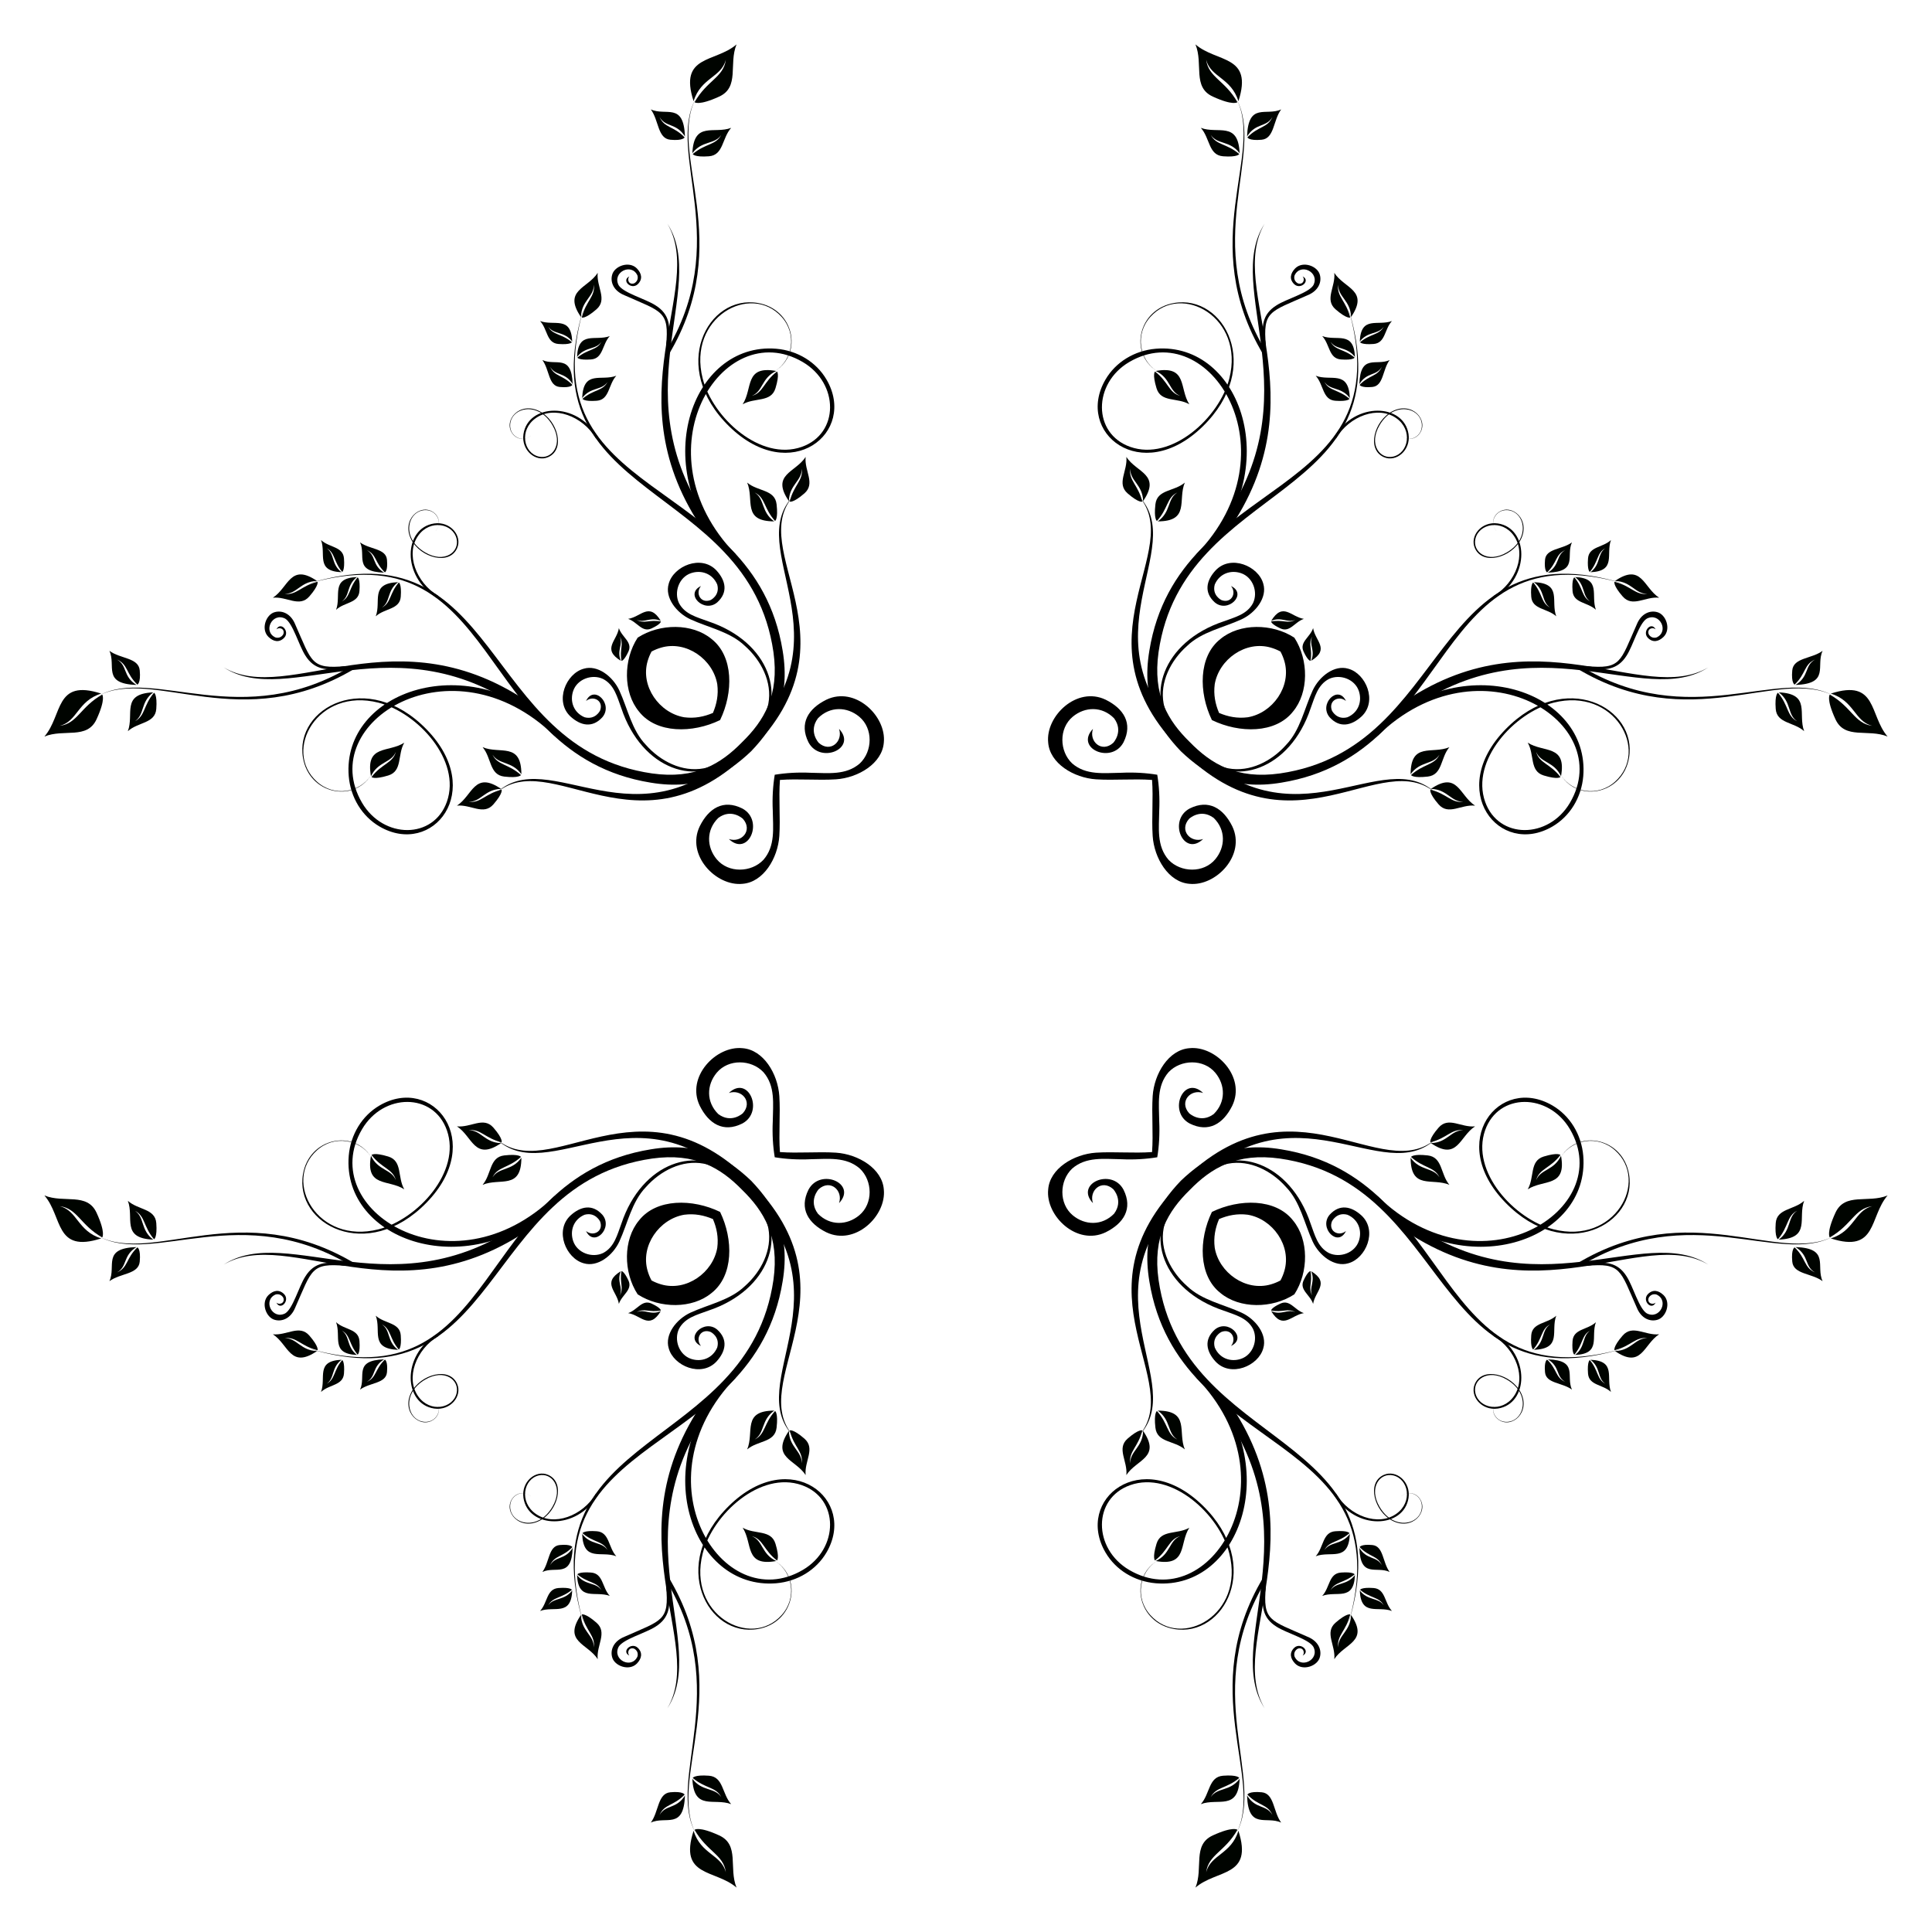 <?xml version="1.0" encoding="utf-8"?>

<!DOCTYPE svg PUBLIC "-//W3C//DTD SVG 1.1//EN" "http://www.w3.org/Graphics/SVG/1.1/DTD/svg11.dtd">
<svg version="1.1" id="Layer_1" xmlns="http://www.w3.org/2000/svg" xmlns:xlink="http://www.w3.org/1999/xlink" x="0px" y="0px"
	 viewBox="0 0 1677.097 1677.097" enable-background="new 0 0 1677.097 1677.097" xml:space="preserve">
<g id="layer1" transform="translate(0,-308.268)">
	<path d="M1025.01,960.354c20.531,19.66,45.455,34.265,87.249,27.303c154.621-25.143,128.45-222.024,298.22-172.498
		c-169.458-52.246-149.344,142.785-299.449,164.506c-37.616,5.28-59.708-8.3-78.15-27.18c-18.88-18.442-32.46-40.535-27.18-78.15
		c21.721-150.105,216.752-129.992,164.506-299.449c49.526,169.77-147.354,143.599-172.498,298.22
		C990.745,914.899,1005.35,939.823,1025.01,960.354z"/>
	<path d="M1025.01,1333.278c-19.66,20.531-34.265,45.455-27.302,87.249c25.143,154.621,222.024,128.45,172.498,298.22
		c52.246-169.458-142.785-149.344-164.506-299.449c-5.28-37.616,8.3-59.708,27.18-78.15c18.442-18.88,40.535-32.46,78.15-27.18
		c150.105,21.721,129.992,216.752,299.449,164.506c-169.77,49.526-143.599-147.354-298.22-172.498
		C1070.466,1299.013,1045.541,1313.618,1025.01,1333.278z"/>
	<path d="M652.087,1333.278c-20.531-19.66-45.455-34.265-87.249-27.303c-154.621,25.143-128.45,222.024-298.22,172.498
		c169.458,52.246,149.344-142.785,299.449-164.506c37.616-5.28,59.708,8.3,78.15,27.18c18.88,18.442,32.46,40.535,27.18,78.15
		c-21.721,150.105-216.752,129.992-164.506,299.449c-49.526-169.77,147.354-143.599,172.498-298.22
		C686.352,1378.733,671.747,1353.809,652.087,1333.278z"/>
	<path d="M652.087,960.354c19.66-20.531,34.265-45.455,27.303-87.249c-25.143-154.621-222.024-128.45-172.498-298.22
		C454.646,744.344,649.677,724.23,671.398,874.335c5.28,37.616-8.3,59.708-27.18,78.15c-18.442,18.88-40.535,32.46-78.15,27.18
		c-150.105-21.721-129.992-216.752-299.449-164.506c169.77-49.526,143.599,147.355,298.22,172.498
		C606.631,994.62,631.556,980.014,652.087,960.354z"/>
	<path id="path4158" d="M1190.919,947.929c1.725-0.439,3.448-0.838,5.164-1.197c88.923-85.985,207.756-11.548,166.747,58.373
		c-18.547,31.623-62.068,31.887-73.637-0.823c-12.699-35.909,25.311-77.386,59.332-86.042c53.029-13.492,83.336,41.55,53.556,68.471
		c-15.034,13.591-37.007,9.774-47.016-5.418c15.534,24.121,53.588,16.095,59.003-15.099c7.555-43.522-55.671-77.756-107.265-24.759
		c-51.838,53.23-5.166,111.161,40.837,84.291c15.13-8.844,25.135-25.082,26.725-43.641c6.094-73.66-104.733-113.686-182.163-39.38
		C1191.735,944.449,1191.307,946.191,1190.919,947.929L1190.919,947.929z"/>
	<path id="path4158_6_" d="M639.661,794.446c-0.439-1.725-0.838-3.447-1.197-5.164c-85.985-88.923-11.548-207.756,58.373-166.747
		c31.623,18.547,31.887,62.068-0.823,73.637c-35.909,12.7-77.386-25.311-86.042-59.332c-13.492-53.029,41.55-83.336,68.471-53.556
		c13.591,15.034,9.774,37.007-5.418,47.016c24.121-15.534,16.095-53.588-15.099-59.003c-43.522-7.555-77.756,55.671-24.759,107.265
		c53.23,51.838,111.161,5.166,84.291-40.837c-8.844-15.13-25.082-25.135-43.641-26.725c-73.66-6.094-113.686,104.733-39.38,182.163
		C636.181,793.63,637.923,794.058,639.661,794.446L639.661,794.446z"/>
	<path id="path4158_4_" d="M486.178,1345.703c-1.725,0.439-3.447,0.838-5.164,1.197c-88.923,85.985-207.756,11.548-166.747-58.373
		c18.547-31.623,62.069-31.887,73.637,0.823c12.7,35.909-25.311,77.386-59.332,86.042c-53.029,13.492-83.336-41.55-53.556-68.471
		c15.034-13.591,37.007-9.774,47.016,5.418c-15.534-24.121-53.588-16.095-59.003,15.099c-7.555,43.522,55.671,77.756,107.265,24.759
		c51.838-53.23,5.166-111.161-40.837-84.291c-15.13,8.844-25.135,25.082-26.725,43.641c-6.094,73.66,104.733,113.686,182.163,39.38
		C485.362,1349.183,485.79,1347.441,486.178,1345.703L486.178,1345.703z"/>
	<path id="path4158_2_" d="M1037.436,1499.187c0.439,1.725,0.838,3.448,1.197,5.164c85.985,88.923,11.548,207.756-58.373,166.747
		c-31.623-18.547-31.887-62.069,0.823-73.637c35.909-12.7,77.386,25.311,86.042,59.332c13.492,53.029-41.55,83.336-68.471,53.556
		c-13.591-15.034-9.774-37.007,5.418-47.016c-24.121,15.534-16.095,53.588,15.099,59.003c43.522,7.555,77.756-55.671,24.759-107.265
		c-53.23-51.838-111.161-5.166-84.291,40.837c8.844,15.13,25.082,25.135,43.641,26.725c73.66,6.094,113.686-104.733,39.38-182.163
		C1040.916,1500.002,1039.174,1499.574,1037.436,1499.187L1037.436,1499.187z"/>
	<path id="path4158_1_" d="M1190.919,1345.703c1.725,0.439,3.448,0.838,5.164,1.197c88.923,85.985,207.756,11.548,166.747-58.373
		c-18.547-31.623-62.068-31.887-73.637,0.823c-12.699,35.909,25.311,77.386,59.332,86.042c53.029,13.492,83.336-41.55,53.556-68.471
		c-15.034-13.591-37.007-9.774-47.016,5.418c15.534-24.121,53.588-16.095,59.003,15.099c7.555,43.522-55.671,77.756-107.265,24.759
		c-51.838-53.23-5.166-111.161,40.837-84.291c15.13,8.844,25.135,25.082,26.725,43.641c6.094,73.66-104.733,113.686-182.163,39.38
		C1191.735,1349.183,1191.307,1347.441,1190.919,1345.703L1190.919,1345.703z"/>
	<path id="path4158_7_" d="M1037.436,794.446c0.439-1.725,0.838-3.447,1.197-5.164c85.985-88.923,11.548-207.756-58.373-166.747
		c-31.623,18.547-31.887,62.068,0.823,73.637c35.909,12.7,77.386-25.311,86.042-59.332c13.492-53.029-41.55-83.336-68.471-53.556
		c-13.591,15.034-9.774,37.007,5.418,47.016c-24.121-15.534-16.095-53.588,15.099-59.003c43.522-7.555,77.756,55.671,24.759,107.265
		c-53.23,51.838-111.161,5.166-84.291-40.837c8.844-15.13,25.082-25.135,43.641-26.725c73.66-6.094,113.686,104.733,39.38,182.163
		C1040.916,793.63,1039.174,794.058,1037.436,794.446L1037.436,794.446z"/>
	<path id="path4158_5_" d="M486.178,947.929c-1.725-0.439-3.447-0.838-5.164-1.197c-88.923-85.985-207.756-11.548-166.747,58.373
		c18.547,31.623,62.069,31.887,73.637-0.823c12.7-35.909-25.311-77.386-59.332-86.042c-53.029-13.492-83.336,41.55-53.556,68.471
		c15.034,13.591,37.007,9.774,47.016-5.418c-15.534,24.121-53.588,16.095-59.003-15.099c-7.555-43.522,55.671-77.756,107.265-24.759
		c51.838,53.23,5.166,111.161-40.837,84.291c-15.13-8.844-25.135-25.082-26.725-43.641c-6.094-73.66,104.733-113.686,182.163-39.38
		C485.362,944.449,485.79,946.191,486.178,947.929L486.178,947.929z"/>
	<path id="path4158_3_" d="M639.661,1499.187c-0.439,1.725-0.838,3.448-1.197,5.164c-85.985,88.923-11.548,207.756,58.373,166.747
		c31.623-18.547,31.887-62.069-0.823-73.637c-35.909-12.7-77.386,25.311-86.042,59.332c-13.492,53.029,41.55,83.336,68.471,53.556
		c13.591-15.034,9.774-37.007-5.418-47.016c24.121,15.534,16.095,53.588-15.099,59.003c-43.522,7.555-77.756-55.671-24.759-107.265
		c53.23-51.838,111.161-5.166,84.291,40.837c-8.844,15.13-25.082,25.135-43.641,26.725c-73.66,6.094-113.686-104.733-39.38-182.163
		C636.181,1500.002,637.923,1499.574,639.661,1499.187L639.661,1499.187z"/>
	<path id="path4212" d="M1297.708,827.291c31.416-18.794,28.755-60.629,2.603-64.611c-14.214-2.118-24.716,10.768-20.031,21.415
		c6.735,15.29,31.728,8.253,39.801-7.383c8.92-17.277-7.805-31.825-19.248-23.742c-5.641,3.984-6.21,11.664-1.802,16.256
		c-6.703-7.142-0.873-18.903,9.684-18.103c14.556,1.104,20.598,24.177-0.646,36.658c-16.818,9.877-30.071-0.409-27.307-11.878
		c3.174-13.172,22.874-17.103,33.182-2.814c11.417,15.826,2.001,40.993-17.291,52.427L1297.708,827.291z"/>
	<path id="path4212_6_" d="M519.023,687.656c-18.794-31.416-60.629-28.755-64.611-2.603c-2.118,14.214,10.768,24.716,21.415,20.031
		c15.29-6.735,8.253-31.728-7.383-39.801c-17.277-8.92-31.825,7.806-23.742,19.248c3.985,5.641,11.664,6.21,16.256,1.802
		c-7.142,6.703-18.903,0.873-18.103-9.684c1.104-14.556,24.177-20.598,36.658,0.646c9.877,16.818-0.409,30.071-11.878,27.307
		c-13.172-3.174-17.103-22.874-2.814-33.182c15.826-11.417,40.993-2.001,52.427,17.291L519.023,687.656z"/>
	<path id="path4212_4_" d="M379.389,1466.341c-31.416,18.794-28.755,60.629-2.603,64.611c14.214,2.119,24.716-10.768,20.031-21.415
		c-6.735-15.29-31.728-8.253-39.801,7.383c-8.92,17.277,7.806,31.825,19.248,23.742c5.641-3.985,6.21-11.664,1.802-16.256
		c6.703,7.142,0.873,18.903-9.684,18.103c-14.556-1.104-20.598-24.177,0.646-36.658c16.818-9.876,30.071,0.409,27.307,11.878
		c-3.174,13.172-22.874,17.103-33.182,2.814c-11.417-15.826-2.001-40.993,17.291-52.427L379.389,1466.341z"/>
	<path id="path4212_2_" d="M1158.074,1605.976c18.794,31.416,60.63,28.755,64.611,2.603c2.119-14.214-10.768-24.716-21.415-20.031
		c-15.29,6.735-8.253,31.728,7.383,39.801c17.277,8.92,31.825-7.806,23.742-19.248c-3.984-5.641-11.664-6.21-16.256-1.802
		c7.142-6.703,18.903-0.873,18.103,9.684c-1.104,14.556-24.177,20.598-36.658-0.646c-9.877-16.818,0.409-30.071,11.878-27.307
		c13.172,3.174,17.103,22.874,2.814,33.182c-15.826,11.417-40.993,2.001-52.427-17.291L1158.074,1605.976z"/>
	<path id="path4212_1_" d="M1297.708,1466.341c31.416,18.794,28.755,60.629,2.603,64.611c-14.214,2.119-24.716-10.768-20.031-21.415
		c6.735-15.29,31.728-8.253,39.801,7.383c8.92,17.277-7.805,31.825-19.248,23.742c-5.641-3.985-6.21-11.664-1.802-16.256
		c-6.703,7.142-0.873,18.903,9.684,18.103c14.556-1.104,20.598-24.177-0.646-36.658c-16.818-9.876-30.071,0.409-27.307,11.878
		c3.174,13.172,22.874,17.103,33.182,2.814c11.417-15.826,2.001-40.993-17.291-52.427L1297.708,1466.341z"/>
	<path id="path4212_7_" d="M1158.074,687.656c18.794-31.416,60.63-28.755,64.611-2.603c2.119,14.214-10.768,24.716-21.415,20.031
		c-15.29-6.735-8.253-31.728,7.383-39.801c17.277-8.92,31.825,7.806,23.742,19.248c-3.984,5.641-11.664,6.21-16.256,1.802
		c7.142,6.703,18.903,0.873,18.103-9.684c-1.104-14.556-24.177-20.598-36.658,0.646c-9.877,16.818,0.409,30.071,11.878,27.307
		c13.172-3.174,17.103-22.874,2.814-33.182c-15.826-11.417-40.993-2.001-52.427,17.291L1158.074,687.656z"/>
	<path id="path4212_5_" d="M379.389,827.291c-31.416-18.794-28.755-60.629-2.603-64.611c14.214-2.118,24.716,10.768,20.031,21.415
		c-6.735,15.29-31.728,8.253-39.801-7.383c-8.92-17.277,7.806-31.825,19.248-23.742c5.641,3.984,6.21,11.664,1.802,16.256
		c6.703-7.142,0.873-18.903-9.684-18.103c-14.556,1.104-20.598,24.177,0.646,36.658c16.818,9.877,30.071-0.409,27.307-11.878
		c-3.174-13.172-22.874-17.103-33.182-2.814c-11.417,15.826-2.001,40.993,17.291,52.427L379.389,827.291z"/>
	<path id="path4212_3_" d="M519.023,1605.976c-18.794,31.416-60.629,28.755-64.611,2.603c-2.118-14.214,10.768-24.716,21.415-20.031
		c15.29,6.735,8.253,31.728-7.383,39.801c-17.277,8.92-31.825-7.806-23.742-19.248c3.985-5.641,11.664-6.21,16.256-1.802
		c-7.142-6.703-18.903-0.873-18.103,9.684c1.104,14.556,24.177,20.598,36.658-0.646c9.877-16.818-0.409-30.071-11.878-27.307
		c-13.172,3.174-17.103,22.874-2.814,33.182c15.826,11.417,40.993,2.001,52.427-17.291L519.023,1605.976z"/>
	<path d="M1058.224,1366.492c-3.245,7.64-4.946,15.798-3.763,24.908c3.642,21.526,26.804,38.241,48.813,31.769
		c2.913-0.856,5.674-1.993,8.246-3.381c1.387-2.572,2.524-5.333,3.381-8.246c6.472-22.01-10.244-45.171-31.77-48.813
		C1074.022,1361.546,1065.864,1363.246,1058.224,1366.492z M1123.571,1431.839c-19.313,12.569-47.577,12.592-64.102-1.123
		c-19.267-15.074-19.03-46.605-7.447-70.426c23.821-11.583,55.353-11.82,70.426,7.447
		C1136.163,1384.262,1136.14,1412.526,1123.571,1431.839z"/>
	<path d="M618.873,1366.492c-7.64-3.245-15.798-4.946-24.908-3.763c-21.526,3.642-38.241,26.804-31.769,48.813
		c0.857,2.913,1.993,5.674,3.381,8.246c2.572,1.388,5.333,2.524,8.246,3.381c22.01,6.472,45.171-10.244,48.813-31.769
		C623.819,1382.29,622.119,1374.132,618.873,1366.492z M553.526,1431.839c-12.569-19.313-12.592-47.577,1.123-64.102
		c15.074-19.267,46.605-19.03,70.426-7.447c11.583,23.821,11.82,55.353-7.447,70.426
		C601.103,1444.431,572.839,1444.408,553.526,1431.839z"/>
	<path d="M618.873,927.141c3.245-7.64,4.946-15.798,3.763-24.907c-3.642-21.526-26.804-38.241-48.813-31.769
		c-2.913,0.856-5.674,1.993-8.246,3.381c-1.388,2.572-2.524,5.333-3.381,8.246c-6.472,22.01,10.244,45.171,31.769,48.813
		C603.075,932.087,611.233,930.386,618.873,927.141z M553.526,861.794c19.313-12.569,47.577-12.592,64.102,1.123
		c19.267,15.073,19.03,46.605,7.447,70.426c-23.821,11.583-55.353,11.82-70.426-7.447
		C540.934,909.371,540.957,881.107,553.526,861.794z"/>
	<path d="M1058.224,927.141c7.64,3.246,15.798,4.946,24.907,3.763c21.526-3.642,38.241-26.804,31.77-48.813
		c-0.856-2.913-1.993-5.674-3.381-8.246c-2.572-1.387-5.333-2.524-8.246-3.381c-22.01-6.472-45.171,10.244-48.813,31.769
		C1053.278,911.343,1054.979,919.501,1058.224,927.141z M1123.571,861.794c12.569,19.313,12.592,47.577-1.123,64.102
		c-15.073,19.267-46.605,19.03-70.426,7.447c-11.583-23.821-11.82-55.353,7.447-70.426
		C1075.994,849.202,1104.258,849.224,1123.571,861.794z"/>
	<path d="M1025.537,959.828c97.216,96.627,173.919-5.031,221.404,37.443c-46.294-45.296-123.203,51.853-215.289-43.558
		c-95.411-92.086,1.738-168.995-43.558-215.289C1030.568,785.909,928.91,862.612,1025.537,959.828z"/>
	<path d="M1025.537,1333.805c-96.627,97.216,5.031,173.919-37.443,221.404c45.296-46.294-51.853-123.203,43.558-215.289
		c92.086-95.411,168.995,1.738,215.289-43.558C1199.456,1338.835,1122.753,1237.177,1025.537,1333.805z"/>
	<path d="M651.56,1333.805c-97.216-96.627-173.919,5.031-221.404-37.443c46.294,45.296,123.203-51.853,215.289,43.558
		c95.411,92.086-1.738,168.995,43.558,215.289C646.529,1507.724,748.187,1431.021,651.56,1333.805z"/>
	<path d="M651.56,959.828c96.627-97.216-5.031-173.919,37.443-221.404c-45.296,46.294,51.853,123.203-43.558,215.289
		c-92.086,95.411-168.995-1.738-215.289,43.558C477.641,954.797,554.344,1056.455,651.56,959.828z"/>
	<path id="path4261" d="M1220.332,926.978c112.854-82.388,206.323-2.809,262.552-39.356
		c-57.237,33.773-150.037-49.899-267.596,32.294L1220.332,926.978z"/>
	<path id="path4261_6_" d="M618.71,765.033c-82.388-112.854-2.809-206.323-39.356-262.552
		c33.773,57.237-49.899,150.037,32.294,267.596L618.71,765.033z"/>
	<path id="path4261_4_" d="M456.765,1366.654c-112.854,82.388-206.323,2.809-262.552,39.356
		c57.237-33.773,150.037,49.899,267.596-32.294L456.765,1366.654z"/>
	<path id="path4261_2_" d="M1058.387,1528.6c82.388,112.854,2.809,206.323,39.356,262.552
		c-33.773-57.237,49.899-150.037-32.294-267.596L1058.387,1528.6z"/>
	<path id="path4261_1_" d="M1220.332,1366.654c112.854,82.388,206.323,2.809,262.552,39.356
		c-57.237-33.773-150.037,49.899-267.596-32.294L1220.332,1366.654z"/>
	<path id="path4261_7_" d="M1058.387,765.033c82.388-112.854,2.809-206.323,39.356-262.552
		c-33.773,57.237,49.899,150.037-32.294,267.596L1058.387,765.033z"/>
	<path id="path4261_5_" d="M456.765,926.978c-112.854-82.388-206.323-2.809-262.552-39.356
		c57.237,33.773,150.037-49.899,267.596,32.294L456.765,926.978z"/>
	<path id="path4261_3_" d="M618.71,1528.6c-82.388,112.854-2.809,206.323-39.356,262.552
		c33.773-57.237-49.899-150.037,32.294-267.596L618.71,1528.6z"/>
	<path d="M1004.572,980.793c1.601,9.716,2.223,20.153,1.706,31.223c-0.168,14.981-2.417,30.628,8.168,42.693
		c10.449,11.024,30.309,11.703,40.516-0.568c8.76-10.531,9.272-25.41-1.39-35.862c-11.458-8.526-21.334,0.733-21.292,0.711
		c-8.974,9.912,1.062,21.363,12.115,17.615c-16.951,16.111-30.958-16.24-11.684-26.512c16.582-8.297,29.25-0.104,36.972,15.448
		c12.071,25.062-14.239,52.275-37.103,49.94c-18.147-1.325-30.707-22.158-31.991-41.575c-1.01-15.775,0.644-32.471-0.528-48.602
		c-16.131-1.172-32.827,0.482-48.602-0.528c-19.417-1.285-40.25-13.845-41.575-31.991c-2.335-22.864,24.879-49.174,49.94-37.103
		c15.553,7.722,23.745,20.391,15.448,36.972c-10.272,19.274-42.623,5.267-26.512-11.684c-3.747,11.053,7.703,21.09,17.616,12.115
		c-0.021,0.042,9.237-9.835,0.711-21.292c-10.453-10.662-25.331-10.15-35.862-1.39c-12.271,10.207-11.593,30.067-0.568,40.516
		c12.065,10.585,27.712,8.336,42.693,8.168C984.418,978.57,994.856,979.192,1004.572,980.793z"/>
	<path d="M1004.572,1312.84c-9.716,1.601-20.153,2.223-31.223,1.706c-14.981-0.168-30.628-2.417-42.693,8.168
		c-11.024,10.449-11.703,30.309,0.568,40.516c10.531,8.76,25.41,9.272,35.862-1.39c8.526-11.458-0.733-21.334-0.711-21.292
		c-9.912-8.974-21.363,1.062-17.616,12.115c-16.111-16.951,16.24-30.958,26.512-11.684c8.297,16.582,0.104,29.25-15.448,36.972
		c-25.062,12.071-52.275-14.239-49.94-37.103c1.325-18.147,22.159-30.707,41.575-31.991c15.775-1.01,32.471,0.644,48.602-0.528
		c1.172-16.131-0.482-32.827,0.528-48.602c1.285-19.417,13.845-40.25,31.991-41.575c22.864-2.335,49.174,24.879,37.103,49.941
		c-7.722,15.552-20.391,23.745-36.972,15.448c-19.274-10.272-5.267-42.623,11.684-26.512c-11.053-3.747-21.09,7.703-12.115,17.616
		c-0.042-0.021,9.835,9.237,21.292,0.711c10.662-10.453,10.15-25.331,1.39-35.862c-10.207-12.271-30.067-11.593-40.516-0.568
		c-10.585,12.065-8.336,27.712-8.168,42.693C1006.795,1292.686,1006.173,1303.124,1004.572,1312.84z"/>
	<path d="M672.525,1312.84c-1.601-9.716-2.223-20.153-1.706-31.223c0.168-14.981,2.417-30.628-8.168-42.693
		c-10.449-11.024-30.309-11.703-40.516,0.568c-8.76,10.531-9.272,25.41,1.39,35.862c11.458,8.526,21.334-0.733,21.292-0.711
		c8.974-9.912-1.062-21.363-12.115-17.616c16.951-16.111,30.958,16.24,11.684,26.512c-16.581,8.297-29.25,0.104-36.972-15.448
		c-12.071-25.062,14.239-52.275,37.103-49.941c18.147,1.325,30.707,22.159,31.991,41.575c1.01,15.775-0.644,32.47,0.528,48.602
		c16.131,1.172,32.827-0.482,48.602,0.528c19.417,1.285,40.25,13.845,41.575,31.991c2.335,22.864-24.879,49.174-49.94,37.103
		c-15.553-7.722-23.745-20.391-15.448-36.972c10.272-19.274,42.623-5.267,26.512,11.684c3.747-11.053-7.703-21.09-17.616-12.115
		c0.021-0.042-9.237,9.835-0.711,21.292c10.453,10.662,25.331,10.15,35.862,1.39c12.271-10.207,11.593-30.067,0.568-40.516
		c-12.065-10.584-27.712-8.336-42.693-8.168C692.679,1315.063,682.241,1314.44,672.525,1312.84z"/>
	<path d="M672.525,980.793c9.716-1.601,20.153-2.223,31.223-1.706c14.981,0.168,30.628,2.417,42.693-8.168
		c11.024-10.449,11.703-30.309-0.568-40.516c-10.531-8.76-25.41-9.272-35.862,1.39c-8.526,11.458,0.733,21.334,0.711,21.292
		c9.912,8.974,21.363-1.062,17.616-12.115c16.111,16.951-16.24,30.958-26.512,11.684c-8.297-16.582-0.104-29.25,15.448-36.972
		c25.062-12.071,52.275,14.239,49.94,37.103c-1.325,18.147-22.159,30.707-41.575,31.991c-15.775,1.01-32.471-0.644-48.602,0.528
		c-1.172,16.131,0.482,32.827-0.528,48.602c-1.285,19.417-13.845,40.25-31.991,41.575c-22.864,2.335-49.174-24.879-37.103-49.94
		c7.722-15.553,20.391-23.745,36.972-15.448c19.274,10.272,5.267,42.623-11.684,26.512c11.053,3.747,21.09-7.703,12.115-17.615
		c0.042,0.021-9.835-9.237-21.292-0.711c-10.662,10.453-10.15,25.331-1.39,35.862c10.207,12.271,30.067,11.593,40.516,0.568
		c10.585-12.065,8.336-27.712,8.168-42.693C670.302,1000.946,670.924,990.509,672.525,980.793z"/>
	<path id="path4269" d="M1040.434,964.071c30.344,28.568,79.45,12.541,97.277-40.942c3.618-9.696,6.061-20.338,15.883-25.479
		c9.475-4.505,22.442-0.001,25.967,10.444c3.025,8.965-0.346,18.68-9.816,22.764c-9.504,2.644-13.565-5.779-13.544-5.755
		c-3.317-8.619,5.998-13.502,12.189-8.338c-6.915-14.598-23.989,2.764-14.124,14.178c8.621,9.471,18.823,7.343,27.667-0.758
		c14.012-13.147,3.828-37.227-11.487-41.41c-12.023-3.66-25.299,6.641-30.956,18.833c-7.247,15.704-10.76,34.56-23.135,47.336
		c-12.322,13.917-31.285,23.883-50.229,20.279C1056.856,973.473,1048.343,969.062,1040.434,964.071L1040.434,964.071z"/>
	<path id="path4269_6_" d="M655.803,944.931c28.568-30.344,12.541-79.45-40.942-97.277c-9.696-3.618-20.338-6.061-25.479-15.883
		c-4.505-9.475-0.001-22.442,10.444-25.967c8.965-3.025,18.68,0.346,22.764,9.816c2.644,9.504-5.779,13.565-5.755,13.544
		c-8.62,3.317-13.502-5.998-8.338-12.189c-14.598,6.915,2.764,23.989,14.178,14.124c9.471-8.621,7.343-18.823-0.758-27.667
		c-13.147-14.012-37.227-3.827-41.41,11.487c-3.66,12.023,6.641,25.299,18.833,30.956c15.704,7.247,34.56,10.76,47.336,23.135
		c13.917,12.322,23.883,31.285,20.279,50.229C665.205,928.508,660.794,937.022,655.803,944.931L655.803,944.931z"/>
	<path id="path4269_4_" d="M636.663,1329.562c-30.344-28.568-79.45-12.541-97.277,40.942c-3.618,9.696-6.061,20.338-15.883,25.479
		c-9.475,4.505-22.442,0.001-25.967-10.444c-3.025-8.965,0.346-18.68,9.816-22.764c9.504-2.644,13.565,5.779,13.544,5.755
		c3.317,8.62-5.998,13.502-12.189,8.338c6.915,14.598,23.989-2.764,14.124-14.178c-8.621-9.471-18.822-7.343-27.667,0.758
		c-14.012,13.147-3.827,37.227,11.487,41.41c12.023,3.66,25.299-6.641,30.956-18.833c7.247-15.704,10.76-34.56,23.135-47.336
		c12.322-13.917,31.285-23.883,50.229-20.279C620.241,1320.16,628.754,1324.571,636.663,1329.562L636.663,1329.562z"/>
	<path id="path4269_2_" d="M1021.294,1348.701c-28.568,30.344-12.541,79.45,40.942,97.277c9.696,3.618,20.338,6.061,25.479,15.883
		c4.505,9.475,0.001,22.442-10.444,25.967c-8.965,3.025-18.68-0.345-22.764-9.816c-2.644-9.504,5.779-13.565,5.755-13.544
		c8.62-3.317,13.502,5.998,8.338,12.189c14.598-6.915-2.764-23.989-14.178-14.124c-9.471,8.621-7.343,18.823,0.758,27.667
		c13.147,14.012,37.227,3.827,41.41-11.487c3.66-12.023-6.641-25.299-18.833-30.956c-15.704-7.247-34.56-10.76-47.336-23.135
		c-13.917-12.322-23.883-31.285-20.279-50.229C1011.892,1365.124,1016.303,1356.61,1021.294,1348.701L1021.294,1348.701z"/>
	<path id="path4269_1_" d="M1040.434,1329.562c30.344-28.568,79.45-12.541,97.277,40.942c3.618,9.696,6.061,20.338,15.883,25.479
		c9.475,4.505,22.442,0.001,25.967-10.444c3.025-8.965-0.346-18.68-9.816-22.764c-9.504-2.644-13.565,5.779-13.544,5.755
		c-3.317,8.62,5.998,13.502,12.189,8.338c-6.915,14.598-23.989-2.764-14.124-14.178c8.621-9.471,18.823-7.343,27.667,0.758
		c14.012,13.147,3.828,37.227-11.487,41.41c-12.023,3.66-25.299-6.641-30.956-18.833c-7.247-15.704-10.76-34.56-23.135-47.336
		c-12.322-13.917-31.285-23.883-50.229-20.279C1056.856,1320.16,1048.343,1324.571,1040.434,1329.562L1040.434,1329.562z"/>
	<path id="path4269_7_" d="M1021.294,944.931c-28.568-30.344-12.541-79.45,40.942-97.277c9.696-3.618,20.338-6.061,25.479-15.883
		c4.505-9.475,0.001-22.442-10.444-25.967c-8.965-3.025-18.68,0.346-22.764,9.816c-2.644,9.504,5.779,13.565,5.755,13.544
		c8.62,3.317,13.502-5.998,8.338-12.189c14.598,6.915-2.764,23.989-14.178,14.124c-9.471-8.621-7.343-18.823,0.758-27.667
		c13.147-14.012,37.227-3.827,41.41,11.487c3.66,12.023-6.641,25.299-18.833,30.956c-15.704,7.247-34.56,10.76-47.336,23.135
		c-13.917,12.322-23.883,31.285-20.279,50.229C1011.892,928.508,1016.303,937.022,1021.294,944.931L1021.294,944.931z"/>
	<path id="path4269_5_" d="M636.663,964.071c-30.344,28.568-79.45,12.541-97.277-40.942c-3.618-9.696-6.061-20.338-15.883-25.479
		c-9.475-4.505-22.442-0.001-25.967,10.444c-3.025,8.965,0.346,18.68,9.816,22.764c9.504,2.644,13.565-5.779,13.544-5.755
		c3.317-8.619-5.998-13.502-12.189-8.338c6.915-14.598,23.989,2.764,14.124,14.178c-8.621,9.471-18.822,7.343-27.667-0.758
		c-14.012-13.147-3.827-37.227,11.487-41.41c12.023-3.66,25.299,6.641,30.956,18.833c7.247,15.704,10.76,34.56,23.135,47.336
		c12.322,13.917,31.285,23.883,50.229,20.279C620.241,973.473,628.754,969.062,636.663,964.071L636.663,964.071z"/>
	<path id="path4269_3_" d="M655.803,1348.701c28.568,30.344,12.541,79.45-40.942,97.277c-9.696,3.618-20.338,6.061-25.479,15.883
		c-4.505,9.475-0.001,22.442,10.444,25.967c8.965,3.025,18.68-0.345,22.764-9.816c2.644-9.504-5.779-13.565-5.755-13.544
		c-8.62-3.317-13.502,5.998-8.338,12.189c-14.598-6.915,2.764-23.989,14.178-14.124c9.471,8.621,7.343,18.823-0.758,27.667
		c-13.147,14.012-37.227,3.827-41.41-11.487c-3.66-12.023,6.641-25.299,18.833-30.956c15.704-7.247,34.56-10.76,47.336-23.135
		c13.917-12.322,23.883-31.285,20.279-50.229C665.205,1365.124,660.794,1356.61,655.803,1348.701L655.803,1348.701z"/>
	<path id="path4271" d="M1379.271,888.865c14.48,1.209,24.886,1.12,32.872-11.714c5.532-8.641,10.717-27.913,17.417-31.896
		c11.25-5.714,19.583,11.195,8.478,16.332c-4.7,1.441-6.833-2.702-6.822-2.69c-1.765-4.25,2.812-6.804,5.963-4.312
		c-3.635-7.182-11.914,1.689-6.851,7.246c4.418,4.606,9.472,3.413,13.772-0.738c6.809-6.732,2.04-19.584-5.643-21.468
		c-6.037-1.667-13.733,1.04-17.63,10.651c-14.612,32.866-13.546,39.066-43.905,36.194L1379.271,888.865z"/>
	<path id="path4271_6_" d="M580.598,606.094c1.209-14.48,1.12-24.886-11.714-32.872c-8.641-5.532-27.913-10.717-31.896-17.417
		c-5.714-11.25,11.195-19.583,16.332-8.478c1.441,4.7-2.702,6.833-2.69,6.822c-4.25,1.765-6.804-2.812-4.312-5.963
		c-7.182,3.635,1.69,11.914,7.247,6.851c4.606-4.418,3.413-9.472-0.738-13.772c-6.732-6.809-19.584-2.04-21.468,5.643
		c-1.667,6.037,1.04,13.733,10.651,17.63c32.866,14.612,39.066,13.546,36.194,43.905L580.598,606.094z"/>
	<path id="path4271_4_" d="M297.826,1404.767c-14.48-1.209-24.886-1.12-32.872,11.714c-5.532,8.641-10.717,27.913-17.417,31.896
		c-11.25,5.714-19.583-11.195-8.478-16.332c4.7-1.441,6.833,2.702,6.822,2.69c1.765,4.25-2.812,6.804-5.963,4.312
		c3.635,7.182,11.914-1.69,6.851-7.247c-4.418-4.605-9.472-3.412-13.772,0.738c-6.809,6.732-2.04,19.584,5.643,21.468
		c6.037,1.667,13.733-1.04,17.63-10.651c14.612-32.866,13.546-39.066,43.905-36.194L297.826,1404.767z"/>
	<path id="path4271_2_" d="M1096.499,1687.539c-1.209,14.48-1.12,24.886,11.714,32.872c8.641,5.532,27.913,10.717,31.896,17.417
		c5.714,11.25-11.195,19.583-16.332,8.478c-1.441-4.7,2.702-6.833,2.69-6.822c4.25-1.765,6.804,2.812,4.312,5.963
		c7.182-3.635-1.689-11.914-7.246-6.851c-4.605,4.418-3.413,9.472,0.738,13.772c6.732,6.809,19.584,2.04,21.468-5.643
		c1.667-6.037-1.04-13.733-10.651-17.63c-32.866-14.612-39.066-13.546-36.194-43.905L1096.499,1687.539z"/>
	<path id="path4271_1_" d="M1379.271,1404.767c14.48-1.209,24.886-1.12,32.872,11.714c5.532,8.641,10.717,27.913,17.417,31.896
		c11.25,5.714,19.583-11.195,8.478-16.332c-4.7-1.441-6.833,2.702-6.822,2.69c-1.765,4.25,2.812,6.804,5.963,4.312
		c-3.635,7.182-11.914-1.69-6.851-7.247c4.418-4.605,9.472-3.412,13.772,0.738c6.809,6.732,2.04,19.584-5.643,21.468
		c-6.037,1.667-13.733-1.04-17.63-10.651c-14.612-32.866-13.546-39.066-43.905-36.194L1379.271,1404.767z"/>
	<path id="path4271_7_" d="M1096.499,606.094c-1.209-14.48-1.12-24.886,11.714-32.872c8.641-5.532,27.913-10.717,31.896-17.417
		c5.714-11.25-11.195-19.583-16.332-8.478c-1.441,4.7,2.702,6.833,2.69,6.822c4.25,1.765,6.804-2.812,4.312-5.963
		c7.182,3.635-1.689,11.914-7.246,6.851c-4.605-4.418-3.413-9.472,0.738-13.772c6.732-6.809,19.584-2.04,21.468,5.643
		c1.667,6.037-1.04,13.733-10.651,17.63c-32.866,14.612-39.066,13.546-36.194,43.905L1096.499,606.094z"/>
	<path id="path4271_5_" d="M297.826,888.865c-14.48,1.209-24.886,1.12-32.872-11.714c-5.532-8.641-10.717-27.913-17.417-31.896
		c-11.25-5.714-19.583,11.195-8.478,16.332c4.7,1.441,6.833-2.702,6.822-2.69c1.765-4.25-2.812-6.804-5.963-4.312
		c3.635-7.182,11.914,1.689,6.851,7.246c-4.418,4.606-9.472,3.413-13.772-0.738c-6.809-6.732-2.04-19.584,5.643-21.468
		c6.037-1.667,13.733,1.04,17.63,10.651c14.612,32.866,13.546,39.066,43.905,36.194L297.826,888.865z"/>
	<path id="path4271_3_" d="M580.598,1687.539c1.209,14.48,1.12,24.886-11.714,32.872c-8.641,5.532-27.913,10.717-31.896,17.417
		c-5.714,11.25,11.195,19.583,16.332,8.478c1.441-4.7-2.702-6.833-2.69-6.822c-4.25-1.765-6.804,2.812-4.312,5.963
		c-7.182-3.635,1.69-11.914,7.247-6.851c4.606,4.418,3.413,9.472-0.738,13.772c-6.732,6.809-19.584,2.04-21.468-5.643
		c-1.667-6.037,1.04-13.733,10.651-17.63c32.866-14.612,39.066-13.546,36.194-43.905L580.598,1687.539z"/>
	<path id="path4273" d="M1369.343,888.779c97.799,58.455,173.992-1.238,221.948,23.276c-47.628-25.606-124.039,32.628-220.21-26.151
		L1369.343,888.779z"/>
	<path id="path4273_6_" d="M580.512,616.022c58.455-97.799-1.238-173.992,23.275-221.948
		c-25.606,47.628,32.629,124.039-26.151,220.21L580.512,616.022z"/>
	<path id="path4273_4_" d="M307.754,1404.853c-97.799-58.455-173.992,1.238-221.948-23.276
		c47.628,25.606,124.039-32.629,220.21,26.151L307.754,1404.853z"/>
	<path id="path4273_2_" d="M1096.586,1677.611c-58.455,97.8,1.238,173.992-23.276,221.948
		c25.606-47.628-32.629-124.039,26.151-220.21L1096.586,1677.611z"/>
	<path id="path4273_1_" d="M1369.343,1404.853c97.799-58.455,173.992,1.238,221.948-23.276
		c-47.628,25.606-124.039-32.629-220.21,26.151L1369.343,1404.853z"/>
	<path id="path4273_7_" d="M1096.586,616.022c-58.455-97.799,1.238-173.992-23.276-221.948
		c25.606,47.628-32.629,124.039,26.151,220.21L1096.586,616.022z"/>
	<path id="path4273_5_" d="M307.754,888.779c-97.799,58.455-173.992-1.238-221.948,23.276
		c47.628-25.606,124.039,32.628,220.21-26.151L307.754,888.779z"/>
	<path id="path4273_3_" d="M580.512,1677.611c58.455,97.8-1.238,173.992,23.275,221.948
		c-25.606-47.628,32.629-124.039-26.151-220.21L580.512,1677.611z"/>
	<path id="path4277" fill="#000400" d="M1364.548,779.083c-5.396,11.579,5.847,25.36-20.865,26.283
		c10.671-6.588,6.848-15.018,15.035-19.538c-8.579,3.639-6.883,10.837-15.726,19.288c0,0-2.731-1.042-1.819-10.962
		C1342.085,784.234,1356.086,785.358,1364.548,779.083L1364.548,779.083z"/>
	<path id="path4277_6_" fill="#000400" d="M470.816,620.817c11.579,5.396,25.36-5.847,26.283,20.865
		c-6.588-10.671-15.018-6.848-19.538-15.035c3.639,8.579,10.837,6.883,19.288,15.726c0,0-1.042,2.731-10.962,1.819
		C475.967,643.28,477.09,629.279,470.816,620.817L470.816,620.817z"/>
	<path id="path4277_4_" fill="#000400" d="M312.549,1514.549c5.396-11.579-5.847-25.36,20.865-26.283
		c-10.671,6.588-6.848,15.018-15.035,19.538c8.579-3.639,6.883-10.837,15.726-19.288c0,0,2.731,1.042,1.819,10.962
		C335.012,1509.398,321.011,1508.274,312.549,1514.549L312.549,1514.549z"/>
	<path id="path4277_2_" fill="#000400" d="M1206.281,1672.816c-11.579-5.396-25.36,5.847-26.283-20.865
		c6.588,10.671,15.018,6.848,19.538,15.035c-3.638-8.579-10.837-6.884-19.288-15.726c0,0,1.042-2.731,10.962-1.819
		C1201.13,1650.352,1200.007,1664.354,1206.281,1672.816L1206.281,1672.816z"/>
	<path id="path4277_1_" fill="#000400" d="M1364.548,1514.549c-5.396-11.579,5.847-25.36-20.865-26.283
		c10.671,6.588,6.848,15.018,15.035,19.538c-8.579-3.639-6.883-10.837-15.726-19.288c0,0-2.731,1.042-1.819,10.962
		C1342.085,1509.398,1356.086,1508.274,1364.548,1514.549L1364.548,1514.549z"/>
	<path id="path4277_7_" fill="#000400" d="M1206.281,620.817c-11.579,5.396-25.36-5.847-26.283,20.865
		c6.588-10.671,15.018-6.848,19.538-15.035c-3.638,8.579-10.837,6.883-19.288,15.726c0,0,1.042,2.731,10.962,1.819
		C1201.13,643.28,1200.007,629.279,1206.281,620.817L1206.281,620.817z"/>
	<path id="path4277_5_" fill="#000400" d="M312.549,779.083c5.396,11.579-5.847,25.36,20.865,26.283
		c-10.671-6.588-6.848-15.018-15.035-19.538c8.579,3.639,6.883,10.837,15.726,19.288c0,0,2.731-1.042,1.819-10.962
		C335.012,784.234,321.011,785.358,312.549,779.083L312.549,779.083z"/>
	<path id="path4277_3_" fill="#000400" d="M470.816,1672.816c11.579-5.396,25.36,5.847,26.283-20.865
		c-6.588,10.671-15.018,6.848-19.538,15.035c3.639-8.579,10.837-6.884,19.288-15.726c0,0-1.042-2.731-10.962-1.819
		C475.967,1650.352,477.09,1664.354,470.816,1672.816L470.816,1672.816z"/>
	<path id="path4279" fill="#000400" d="M1398.419,777.076c-4.592,12.282,4.985,26.946-17.785,27.927
		c9.095-7,5.837-15.957,12.815-20.761c-7.313,3.866-5.867,11.515-13.404,20.495c0,0-2.328-1.107-1.55-11.647
		C1379.272,782.55,1391.207,783.744,1398.419,777.076L1398.419,777.076z"/>
	<path id="path4279_6_" fill="#000400" d="M468.809,586.945c12.282,4.592,26.946-4.985,27.927,17.785
		c-7-9.095-15.957-5.837-20.761-12.815c3.866,7.313,11.515,5.867,20.495,13.404c0,0-1.107,2.328-11.647,1.55
		S475.476,594.158,468.809,586.945L468.809,586.945z"/>
	<path id="path4279_4_" fill="#000400" d="M278.678,1516.556c4.592-12.282-4.985-26.946,17.785-27.927
		c-9.095,7-5.837,15.957-12.815,20.761c7.313-3.866,5.867-11.515,13.404-20.495c0,0,2.328,1.107,1.55,11.647
		S285.89,1509.889,278.678,1516.556L278.678,1516.556z"/>
	<path id="path4279_2_" fill="#000400" d="M1208.289,1706.687c-12.282-4.592-26.946,4.985-27.927-17.785
		c7,9.095,15.957,5.837,20.761,12.815c-3.866-7.313-11.515-5.867-20.495-13.404c0,0,1.107-2.328,11.647-1.55
		C1202.815,1687.54,1201.621,1699.475,1208.289,1706.687L1208.289,1706.687z"/>
	<path id="path4279_1_" fill="#000400" d="M1398.419,1516.556c-4.592-12.282,4.985-26.946-17.785-27.927
		c9.095,7,5.837,15.957,12.815,20.761c-7.313-3.866-5.867-11.515-13.404-20.495c0,0-2.328,1.107-1.55,11.647
		C1379.272,1511.083,1391.207,1509.889,1398.419,1516.556L1398.419,1516.556z"/>
	<path id="path4279_7_" fill="#000400" d="M1208.289,586.945c-12.282,4.592-26.946-4.985-27.927,17.785
		c7-9.095,15.957-5.837,20.761-12.815c-3.866,7.313-11.515,5.867-20.495,13.404c0,0,1.107,2.328,11.647,1.55
		C1202.815,606.092,1201.621,594.158,1208.289,586.945L1208.289,586.945z"/>
	<path id="path4279_5_" fill="#000400" d="M278.678,777.076c4.592,12.282-4.985,26.946,17.785,27.927
		c-9.095-7-5.837-15.957-12.815-20.761c7.313,3.866,5.867,11.515,13.404,20.495c0,0,2.328-1.107,1.55-11.647
		C297.825,782.55,285.89,783.744,278.678,777.076L278.678,777.076z"/>
	<path id="path4279_3_" fill="#000400" d="M468.809,1706.687c12.282-4.592,26.946,4.985,27.927-17.785
		c-7,9.095-15.957,5.837-20.761,12.815c3.866-7.313,11.515-5.867,20.495-13.404c0,0-1.107-2.328-11.647-1.55
		S475.476,1699.475,468.809,1706.687L468.809,1706.687z"/>
	<path id="path4281" fill="#000400" d="M1350.926,843.249c-4.999-13.02,5.424-28.592-19.382-29.633
		c9.912,7.427,6.361,16.932,13.966,22.029c-7.969-4.102-6.394-12.218-14.608-21.746c0,0-2.537,1.175-1.69,12.359
		C1330.059,837.442,1343.065,836.175,1350.926,843.249L1350.926,843.249z"/>
	<path id="path4281_6_" fill="#000400" d="M534.982,634.439c-13.02,4.999-28.592-5.424-29.633,19.382
		c7.427-9.912,16.932-6.361,22.029-13.966c-4.102,7.969-12.218,6.394-21.746,14.608c0,0,1.175,2.537,12.359,1.69
		C529.174,655.306,527.907,642.299,534.982,634.439L534.982,634.439z"/>
	<path id="path4281_4_" fill="#000400" d="M326.171,1450.383c4.999,13.02-5.424,28.592,19.382,29.633
		c-9.912-7.427-6.361-16.932-13.966-22.029c7.969,4.102,6.394,12.218,14.608,21.746c0,0,2.537-1.175,1.69-12.359
		C347.038,1456.191,334.032,1457.458,326.171,1450.383L326.171,1450.383z"/>
	<path id="path4281_2_" fill="#000400" d="M1142.115,1659.193c13.02-4.999,28.592,5.424,29.633-19.382
		c-7.427,9.912-16.932,6.361-22.029,13.966c4.102-7.969,12.218-6.394,21.746-14.608c0,0-1.175-2.537-12.359-1.69
		C1147.923,1638.327,1149.19,1651.333,1142.115,1659.193L1142.115,1659.193z"/>
	<path id="path4281_1_" fill="#000400" d="M1350.926,1450.383c-4.999,13.02,5.424,28.592-19.382,29.633
		c9.912-7.427,6.361-16.932,13.966-22.029c-7.969,4.102-6.394,12.218-14.608,21.746c0,0-2.537-1.175-1.69-12.359
		C1330.059,1456.191,1343.065,1457.458,1350.926,1450.383L1350.926,1450.383z"/>
	<path id="path4281_7_" fill="#000400" d="M1142.115,634.439c13.02,4.999,28.592-5.424,29.633,19.382
		c-7.427-9.912-16.932-6.361-22.029-13.966c4.102,7.969,12.218,6.394,21.746,14.608c0,0-1.175,2.537-12.359,1.69
		C1147.923,655.306,1149.19,642.299,1142.115,634.439L1142.115,634.439z"/>
	<path id="path4281_5_" fill="#000400" d="M326.171,843.249c4.999-13.02-5.424-28.592,19.382-29.633
		c-9.912,7.427-6.361,16.932-13.966,22.029c7.969-4.102,6.394-12.218,14.608-21.746c0,0,2.537,1.175,1.69,12.359
		S334.032,836.175,326.171,843.249L326.171,843.249z"/>
	<path id="path4281_3_" fill="#000400" d="M534.982,1659.193c-13.02-4.999-28.592,5.424-29.633-19.382
		c7.427,9.912,16.932,6.361,22.029,13.966c-4.102-7.969-12.218-6.394-21.746-14.608c0,0,1.175-2.537,12.359-1.69
		C529.174,1638.327,527.907,1651.333,534.982,1659.193L534.982,1659.193z"/>
	<path id="path4283" fill="#000400" d="M1385.344,837.594c-4.672-12.497,5.06-27.418-18.096-28.416
		c9.254,7.122,5.939,16.236,13.039,21.124c-7.441-3.934-5.97-11.717-13.639-20.853c0,0-2.369,1.126-1.578,11.851
		S1378.005,830.81,1385.344,837.594L1385.344,837.594z"/>
	<path id="path4283_6_" fill="#000400" d="M529.326,600.021c-12.497,4.672-27.418-5.06-28.416,18.096
		c7.122-9.254,16.236-5.939,21.124-13.039c-3.934,7.441-11.717,5.97-20.853,13.639c0,0,1.126,2.369,11.851,1.578
		C523.757,619.503,522.542,607.36,529.326,600.021L529.326,600.021z"/>
	<path id="path4283_4_" fill="#000400" d="M291.753,1456.038c4.672,12.497-5.06,27.418,18.096,28.416
		c-9.254-7.122-5.939-16.236-13.039-21.124c7.441,3.934,5.97,11.717,13.639,20.853c0,0,2.369-1.126,1.578-11.851
		C311.235,1461.607,299.092,1462.822,291.753,1456.038L291.753,1456.038z"/>
	<path id="path4283_2_" fill="#000400" d="M1147.771,1693.612c12.497-4.672,27.418,5.06,28.416-18.096
		c-7.122,9.254-16.236,5.939-21.124,13.039c3.934-7.441,11.717-5.97,20.853-13.639c0,0-1.126-2.369-11.851-1.578
		C1153.34,1674.13,1154.555,1686.273,1147.771,1693.612L1147.771,1693.612z"/>
	<path id="path4283_1_" fill="#000400" d="M1385.344,1456.038c-4.672,12.497,5.06,27.418-18.096,28.416
		c9.254-7.122,5.939-16.236,13.039-21.124c-7.441,3.934-5.97,11.717-13.639,20.853c0,0-2.369-1.126-1.578-11.851
		C1365.862,1461.607,1378.005,1462.822,1385.344,1456.038L1385.344,1456.038z"/>
	<path id="path4283_7_" fill="#000400" d="M1147.771,600.021c12.497,4.672,27.418-5.06,28.416,18.096
		c-7.122-9.254-16.236-5.939-21.124-13.039c3.934,7.441,11.717,5.97,20.853,13.639c0,0-1.126,2.369-11.851,1.578
		C1153.34,619.503,1154.555,607.36,1147.771,600.021L1147.771,600.021z"/>
	<path id="path4283_5_" fill="#000400" d="M291.753,837.594c4.672-12.497-5.06-27.418,18.096-28.416
		c-9.254,7.122-5.939,16.236-13.039,21.124c7.441-3.934,5.97-11.717,13.639-20.853c0,0,2.369,1.126,1.578,11.851
		S299.092,830.81,291.753,837.594L291.753,837.594z"/>
	<path id="path4283_3_" fill="#000400" d="M529.326,1693.612c-12.497-4.672-27.418,5.06-28.416-18.096
		c7.122,9.254,16.236,5.939,21.124,13.039c-3.934-7.441-11.717-5.97-20.853-13.639c0,0,1.126-2.369,11.851-1.578
		C523.757,1674.13,522.542,1686.273,529.326,1693.612L529.326,1693.612z"/>
	<path id="path4285" fill="#000400" d="M1440.25,827.12c-13.679-8.787-15.057-30.459-38.396-14.527
		c14.229,0.198,17.644,11.512,28.14,11.101c-10.132,1.59-14.376-7.078-28.527-10.399c0,0-1.49,2.828,7.108,12.717
		C1417.173,835.902,1428.137,825.855,1440.25,827.12L1440.25,827.12z"/>
	<path id="path4285_6_" fill="#000400" d="M518.853,545.115c-8.787,13.679-30.459,15.057-14.527,38.396
		c0.198-14.229,11.512-17.644,11.1-28.14c1.591,10.132-7.078,14.376-10.399,28.527c0,0,2.828,1.49,12.717-7.108
		C527.634,568.192,517.587,557.228,518.853,545.115L518.853,545.115z"/>
	<path id="path4285_4_" fill="#000400" d="M236.847,1466.512c13.679,8.787,15.057,30.459,38.396,14.527
		c-14.229-0.198-17.644-11.511-28.14-11.1c10.132-1.59,14.376,7.078,28.527,10.399c0,0,1.49-2.828-7.108-12.717
		C259.924,1457.731,248.96,1467.778,236.847,1466.512L236.847,1466.512z"/>
	<path id="path4285_2_" fill="#000400" d="M1158.244,1748.517c8.787-13.679,30.459-15.057,14.527-38.396
		c-0.198,14.229-11.511,17.644-11.1,28.14c-1.59-10.132,7.078-14.376,10.399-28.527c0,0-2.828-1.49-12.717,7.109
		C1149.463,1725.441,1159.51,1736.405,1158.244,1748.517L1158.244,1748.517z"/>
	<path id="path4285_1_" fill="#000400" d="M1440.25,1466.512c-13.679,8.787-15.057,30.459-38.396,14.527
		c14.229-0.198,17.644-11.511,28.14-11.1c-10.132-1.59-14.376,7.078-28.527,10.399c0,0-1.49-2.828,7.108-12.717
		C1417.173,1457.731,1428.137,1467.778,1440.25,1466.512L1440.25,1466.512z"/>
	<path id="path4285_7_" fill="#000400" d="M1158.244,545.115c8.787,13.679,30.459,15.057,14.527,38.396
		c-0.198-14.229-11.511-17.644-11.1-28.14c-1.59,10.132,7.078,14.376,10.399,28.527c0,0-2.828,1.49-12.717-7.108
		S1159.51,557.228,1158.244,545.115L1158.244,545.115z"/>
	<path id="path4285_5_" fill="#000400" d="M236.847,827.12c13.679-8.787,15.057-30.459,38.396-14.527
		c-14.229,0.198-17.644,11.512-28.14,11.101c10.132,1.59,14.376-7.078,28.527-10.399c0,0,1.49,2.828-7.108,12.717
		C259.924,835.902,248.96,825.855,236.847,827.12L236.847,827.12z"/>
	<path id="path4285_3_" fill="#000400" d="M518.853,1748.517c-8.787-13.679-30.459-15.057-14.527-38.396
		c0.198,14.229,11.512,17.644,11.1,28.14c1.591-10.132-7.078-14.376-10.399-28.527c0,0,2.828-1.49,12.717,7.109
		C527.634,1725.441,517.587,1736.405,518.853,1748.517L518.853,1748.517z"/>
	<path id="path4287" fill="#000400" d="M1280.466,1007.617c-13.679-8.787-15.057-30.459-38.396-14.527
		c14.229,0.198,17.644,11.512,28.14,11.101c-10.132,1.59-14.376-7.078-28.527-10.399c0,0-1.49,2.828,7.108,12.717
		C1257.389,1016.398,1268.353,1006.352,1280.466,1007.617z"/>
	<path id="path4287_6_" fill="#000400" d="M699.349,704.899c-8.787,13.679-30.459,15.057-14.527,38.396
		c0.198-14.229,11.512-17.644,11.1-28.14c1.591,10.132-7.078,14.376-10.399,28.527c0,0,2.828,1.49,12.717-7.108
		C708.131,727.976,698.084,717.011,699.349,704.899z"/>
	<path id="path4287_4_" fill="#000400" d="M396.631,1286.015c13.679,8.787,15.057,30.459,38.396,14.527
		c-14.229-0.198-17.644-11.511-28.14-11.1c10.132-1.59,14.376,7.078,28.527,10.399c0,0,1.49-2.828-7.108-12.717
		C419.708,1277.234,408.744,1287.281,396.631,1286.015z"/>
	<path id="path4287_2_" fill="#000400" d="M977.748,1588.733c8.787-13.679,30.459-15.057,14.527-38.396
		c-0.198,14.229-11.512,17.644-11.1,28.14c-1.591-10.132,7.078-14.376,10.399-28.527c0,0-2.828-1.49-12.717,7.108
		C968.966,1565.657,979.013,1576.621,977.748,1588.733z"/>
	<path id="path4287_1_" fill="#000400" d="M1280.466,1286.015c-13.679,8.787-15.057,30.459-38.396,14.527
		c14.229-0.198,17.644-11.511,28.14-11.1c-10.132-1.59-14.376,7.078-28.527,10.399c0,0-1.49-2.828,7.108-12.717
		C1257.389,1277.234,1268.353,1287.281,1280.466,1286.015z"/>
	<path id="path4287_7_" fill="#000400" d="M977.748,704.899c8.787,13.679,30.459,15.057,14.527,38.396
		c-0.198-14.229-11.512-17.644-11.1-28.14c-1.591,10.132,7.078,14.376,10.399,28.527c0,0-2.828,1.49-12.717-7.108
		C968.966,727.976,979.013,717.011,977.748,704.899z"/>
	<path id="path4287_5_" fill="#000400" d="M396.631,1007.617c13.679-8.787,15.057-30.459,38.396-14.527
		c-14.229,0.198-17.644,11.512-28.14,11.101c10.132,1.59,14.376-7.078,28.527-10.399c0,0,1.49,2.828-7.108,12.717
		C419.708,1016.398,408.744,1006.352,396.631,1007.617z"/>
	<path id="path4287_3_" fill="#000400" d="M699.349,1588.733c-8.787-13.679-30.459-15.057-14.527-38.396
		c0.198,14.229,11.512,17.644,11.1,28.14c1.591-10.132-7.078-14.376-10.399-28.527c0,0,2.828-1.49,12.717,7.108
		C708.131,1565.657,698.084,1576.621,699.349,1588.733z"/>
	<path id="path4289" fill="#000400" d="M1258.171,956.866c-14.974,6.333-33.642-4.747-33.663,23.497
		c8.194-11.634,19.461-8.068,25.046-16.964c-4.406,9.262-13.957,7.872-24.685,17.68c0,0,1.493,2.826,14.51,1.31
		C1252.395,980.872,1250.29,966.15,1258.171,956.866L1258.171,956.866z"/>
	<path id="path4289_6_" fill="#000400" d="M648.598,727.194c6.333,14.974-4.747,33.642,23.497,33.663
		c-11.634-8.194-8.068-19.461-16.964-25.046c9.262,4.406,7.872,13.957,17.68,24.685c0,0,2.826-1.493,1.31-14.51
		C672.604,732.969,657.882,735.075,648.598,727.194L648.598,727.194z"/>
	<path id="path4289_4_" fill="#000400" d="M418.926,1336.767c14.974-6.333,33.642,4.747,33.663-23.497
		c-8.194,11.634-19.461,8.068-25.046,16.964c4.406-9.262,13.957-7.872,24.685-17.68c0,0-1.493-2.826-14.51-1.31
		C424.702,1312.761,426.807,1327.482,418.926,1336.767L418.926,1336.767z"/>
	<path id="path4289_2_" fill="#000400" d="M1028.499,1566.439c-6.333-14.974,4.747-33.642-23.497-33.663
		c11.634,8.194,8.068,19.461,16.964,25.046c-9.262-4.406-7.872-13.957-17.68-24.685c0,0-2.826,1.494-1.31,14.51
		C1004.493,1560.663,1019.215,1558.558,1028.499,1566.439L1028.499,1566.439z"/>
	<path id="path4289_1_" fill="#000400" d="M1258.171,1336.767c-14.974-6.333-33.642,4.747-33.663-23.497
		c8.194,11.634,19.461,8.068,25.046,16.964c-4.406-9.262-13.957-7.872-24.685-17.68c0,0,1.493-2.826,14.51-1.31
		S1250.29,1327.482,1258.171,1336.767L1258.171,1336.767z"/>
	<path id="path4289_7_" fill="#000400" d="M1028.499,727.194c-6.333,14.974,4.747,33.642-23.497,33.663
		c11.634-8.194,8.068-19.461,16.964-25.046c-9.262,4.406-7.872,13.957-17.68,24.685c0,0-2.826-1.493-1.31-14.51
		C1004.493,732.969,1019.215,735.075,1028.499,727.194L1028.499,727.194z"/>
	<path id="path4289_5_" fill="#000400" d="M418.926,956.866c14.974,6.333,33.642-4.747,33.663,23.497
		c-8.194-11.634-19.461-8.068-25.046-16.964c4.406,9.262,13.957,7.872,24.685,17.68c0,0-1.493,2.826-14.51,1.31
		C424.702,980.872,426.807,966.15,418.926,956.866L418.926,956.866z"/>
	<path id="path4289_3_" fill="#000400" d="M648.598,1566.439c6.333-14.974-4.747-33.642,23.497-33.663
		c-11.634,8.194-8.068,19.461-16.964,25.046c9.262-4.406,7.872-13.957,17.68-24.685c0,0,2.826,1.494,1.31,14.51
		C672.604,1560.663,657.882,1558.558,648.598,1566.439L648.598,1566.439z"/>
	<path id="path4295" fill="#000400" d="M1139.869,853.507c1.67,11.141,14.968,18.172-1.721,28.394
		c3.916-9.05-2.266-14.421,0.975-20.939c-3.882,5.953,0.392,11.097-1.528,20.984c0,0-2.21,0.139-6.02-8.104
		C1127.766,865.6,1137.23,861.522,1139.869,853.507z"/>
	<path id="path4295_6_" fill="#000400" d="M545.239,845.495c11.141-1.67,18.172-14.968,28.394,1.721
		c-9.05-3.916-14.421,2.266-20.939-0.975c5.953,3.883,11.097-0.392,20.984,1.528c0,0,0.139,2.21-8.104,6.02
		C557.332,857.599,553.255,848.135,545.239,845.495z"/>
	<path id="path4295_4_" fill="#000400" d="M537.228,1440.125c-1.67-11.141-14.968-18.172,1.721-28.394
		c-3.916,9.05,2.266,14.421-0.975,20.938c3.883-5.953-0.391-11.097,1.528-20.984c0,0,2.21-0.139,6.019,8.104
		C549.331,1428.033,539.867,1432.11,537.228,1440.125z"/>
	<path id="path4295_2_" fill="#000400" d="M1131.858,1448.137c-11.141,1.67-18.172,14.968-28.394-1.721
		c9.05,3.916,14.422-2.266,20.939,0.975c-5.953-3.883-11.097,0.391-20.984-1.528c0,0-0.139-2.21,8.104-6.019
		C1119.765,1436.034,1123.842,1445.497,1131.858,1448.137z"/>
	<path id="path4295_1_" fill="#000400" d="M1139.869,1440.125c1.67-11.141,14.968-18.172-1.721-28.394
		c3.916,9.05-2.266,14.421,0.975,20.938c-3.882-5.953,0.392-11.097-1.528-20.984c0,0-2.21-0.139-6.02,8.104
		C1127.766,1428.033,1137.23,1432.11,1139.869,1440.125z"/>
	<path id="path4295_7_" fill="#000400" d="M1131.858,845.495c-11.141-1.67-18.172-14.968-28.394,1.721
		c9.05-3.916,14.422,2.266,20.939-0.975c-5.953,3.883-11.097-0.392-20.984,1.528c0,0-0.139,2.21,8.104,6.02
		C1119.765,857.599,1123.842,848.135,1131.858,845.495z"/>
	<path id="path4295_5_" fill="#000400" d="M537.228,853.507c-1.67,11.141-14.968,18.172,1.721,28.394
		c-3.916-9.05,2.266-14.421-0.975-20.939c3.883,5.953-0.391,11.097,1.528,20.984c0,0,2.21,0.139,6.019-8.104
		C549.331,865.6,539.867,861.522,537.228,853.507z"/>
	<path id="path4295_3_" fill="#000400" d="M545.239,1448.137c11.141,1.67,18.172,14.968,28.394-1.721
		c-9.05,3.916-14.421-2.266-20.939,0.975c5.953-3.883,11.097,0.391,20.984-1.528c0,0,0.139-2.21-8.104-6.019
		C557.332,1436.034,553.255,1445.497,545.239,1448.137z"/>
	<path id="path4297" fill="#000400" d="M1326.159,952.95c13.594,8.918,33.95,1.356,28.897,29.159
		c-5.972-12.916-17.696-11.431-21.593-21.186c2.671,9.902,12.317,10.25,21.109,21.825c0,0-1.977,2.512-14.509-1.317
		C1327.53,977.603,1332.245,963.498,1326.159,952.95L1326.159,952.95z"/>
	<path id="path4297_6_" fill="#000400" d="M644.682,659.206c8.918-13.594,1.356-33.95,29.159-28.897
		c-12.916,5.972-11.431,17.696-21.186,21.593c9.902-2.671,10.25-12.317,21.825-21.109c0,0,2.511,1.977-1.317,14.509
		S655.231,653.12,644.682,659.206L644.682,659.206z"/>
	<path id="path4297_4_" fill="#000400" d="M350.938,1340.683c-13.594-8.918-33.95-1.356-28.897-29.159
		c5.972,12.916,17.696,11.431,21.593,21.186c-2.671-9.902-12.317-10.25-21.109-21.825c0,0,1.977-2.511,14.509,1.317
		C349.567,1316.03,344.853,1330.134,350.938,1340.683L350.938,1340.683z"/>
	<path id="path4297_2_" fill="#000400" d="M1032.415,1634.426c-8.918,13.594-1.356,33.95-29.159,28.897
		c12.916-5.972,11.431-17.696,21.186-21.593c-9.902,2.671-10.251,12.317-21.825,21.109c0,0-2.511-1.976,1.317-14.509
		S1021.866,1640.512,1032.415,1634.426L1032.415,1634.426z"/>
	<path id="path4297_1_" fill="#000400" d="M1326.159,1340.683c13.594-8.918,33.95-1.356,28.897-29.159
		c-5.972,12.916-17.696,11.431-21.593,21.186c2.671-9.902,12.317-10.25,21.109-21.825c0,0-1.977-2.511-14.509,1.317
		C1327.53,1316.03,1332.245,1330.134,1326.159,1340.683L1326.159,1340.683z"/>
	<path id="path4297_7_" fill="#000400" d="M1032.415,659.206c-8.918-13.594-1.356-33.95-29.159-28.897
		c12.916,5.972,11.431,17.696,21.186,21.593c-9.902-2.671-10.251-12.317-21.825-21.109c0,0-2.511,1.977,1.317,14.509
		S1021.866,653.12,1032.415,659.206L1032.415,659.206z"/>
	<path id="path4297_5_" fill="#000400" d="M350.938,952.95c-13.594,8.918-33.95,1.356-28.897,29.159
		c5.972-12.916,17.696-11.431,21.593-21.186c-2.671,9.902-12.317,10.25-21.109,21.825c0,0,1.977,2.512,14.509-1.317
		C349.567,977.603,344.853,963.498,350.938,952.95L350.938,952.95z"/>
	<path id="path4297_3_" fill="#000400" d="M644.682,1634.426c8.918,13.594,1.356,33.95,29.159,28.897
		c-12.916-5.972-11.431-17.696-21.186-21.593c9.902,2.671,10.25,12.317,21.825,21.109c0,0,2.511-1.976-1.317-14.509
		S655.231,1640.512,644.682,1634.426L644.682,1634.426z"/>
	<path id="path4299" fill="#000400" d="M1582.136,873.216c-6.082,13.05,6.59,28.581-23.515,29.621
		c12.026-7.424,7.718-16.925,16.944-22.02c-9.669,4.101-7.758,12.214-17.723,21.738c0,0-3.078-1.174-2.05-12.354
		S1572.6,880.288,1582.136,873.216L1582.136,873.216z"/>
	<path id="path4299_6_" fill="#000400" d="M564.949,403.228c13.05,6.082,28.581-6.59,29.621,23.515
		c-7.424-12.026-16.925-7.718-22.02-16.944c4.101,9.669,12.214,7.758,21.738,17.723c0,0-1.174,3.078-12.354,2.05
		C570.754,428.545,572.021,412.765,564.949,403.228L564.949,403.228z"/>
	<path id="path4299_4_" fill="#000400" d="M94.961,1420.416c6.082-13.05-6.59-28.581,23.515-29.621
		c-12.026,7.425-7.718,16.925-16.944,22.02c9.669-4.101,7.758-12.214,17.723-21.738c0,0,3.078,1.174,2.05,12.354
		S104.497,1413.344,94.961,1420.416L94.961,1420.416z"/>
	<path id="path4299_2_" fill="#000400" d="M1112.148,1890.404c-13.05-6.082-28.581,6.59-29.621-23.515
		c7.425,12.026,16.925,7.718,22.02,16.944c-4.101-9.669-12.214-7.758-21.738-17.723c0,0,1.174-3.078,12.354-2.05
		C1106.343,1865.088,1105.076,1880.868,1112.148,1890.404L1112.148,1890.404z"/>
	<path id="path4299_1_" fill="#000400" d="M1582.136,1420.416c-6.082-13.05,6.59-28.581-23.515-29.621
		c12.026,7.425,7.718,16.925,16.944,22.02c-9.669-4.101-7.758-12.214-17.723-21.738c0,0-3.078,1.174-2.05,12.354
		S1572.6,1413.344,1582.136,1420.416L1582.136,1420.416z"/>
	<path id="path4299_7_" fill="#000400" d="M1112.148,403.228c-13.05,6.082-28.581-6.59-29.621,23.515
		c7.425-12.026,16.925-7.718,22.02-16.944c-4.101,9.669-12.214,7.758-21.738,17.723c0,0,1.174,3.078,12.354,2.05
		C1106.343,428.545,1105.076,412.765,1112.148,403.228L1112.148,403.228z"/>
	<path id="path4299_5_" fill="#000400" d="M94.961,873.216c6.082,13.05-6.59,28.581,23.515,29.621
		c-12.026-7.424-7.718-16.925-16.944-22.02c9.669,4.101,7.758,12.214,17.723,21.738c0,0,3.078-1.174,2.05-12.354
		S104.497,880.288,94.961,873.216L94.961,873.216z"/>
	<path id="path4299_3_" fill="#000400" d="M564.949,1890.404c13.05-6.082,28.581,6.59,29.621-23.515
		c-7.424,12.026-16.925,7.718-22.02,16.944c4.101-9.669,12.214-7.758,21.738-17.723c0,0-1.174-3.078-12.354-2.05
		C570.754,1865.088,572.021,1880.868,564.949,1890.404L564.949,1890.404z"/>
	<path id="path4303" fill="#000400" d="M1566.12,942.977c-5.682-14.799,6.165-32.502-22.032-33.685
		c11.267,8.443,7.231,19.247,15.875,25.041c-9.059-4.663-7.269-13.889-16.605-24.72c0,0-2.884,1.335-1.921,14.049
		C1542.4,936.375,1557.185,934.935,1566.12,942.977z"/>
	<path id="path4303_6_" fill="#000400" d="M634.709,419.245c-14.799,5.682-32.502-6.165-33.685,22.032
		c8.443-11.267,19.247-7.231,25.041-15.875c-4.663,9.059-13.889,7.268-24.72,16.605c0,0,1.335,2.884,14.049,1.921
		C628.108,442.964,626.667,428.18,634.709,419.245z"/>
	<path id="path4303_4_" fill="#000400" d="M110.977,1350.656c5.682,14.799-6.165,32.502,22.032,33.685
		c-11.267-8.443-7.231-19.247-15.875-25.041c9.059,4.663,7.269,13.889,16.605,24.72c0,0,2.884-1.335,1.921-14.048
		C134.697,1357.257,119.912,1358.697,110.977,1350.656z"/>
	<path id="path4303_2_" fill="#000400" d="M1042.388,1874.388c14.799-5.682,32.502,6.165,33.685-22.032
		c-8.443,11.267-19.247,7.231-25.041,15.875c4.663-9.059,13.889-7.268,24.72-16.605c0,0-1.335-2.884-14.049-1.921
		C1048.99,1850.668,1050.43,1865.453,1042.388,1874.388z"/>
	<path id="path4303_1_" fill="#000400" d="M1566.12,1350.656c-5.682,14.799,6.165,32.502-22.032,33.685
		c11.267-8.443,7.231-19.247,15.875-25.041c-9.059,4.663-7.269,13.889-16.605,24.72c0,0-2.884-1.335-1.921-14.048
		C1542.4,1357.257,1557.185,1358.697,1566.12,1350.656z"/>
	<path id="path4303_7_" fill="#000400" d="M1042.388,419.245c14.799,5.682,32.502-6.165,33.685,22.032
		c-8.443-11.267-19.247-7.231-25.041-15.875c4.663,9.059,13.889,7.268,24.72,16.605c0,0-1.335,2.884-14.049,1.921
		C1048.99,442.964,1050.43,428.18,1042.388,419.245z"/>
	<path id="path4303_5_" fill="#000400" d="M110.977,942.977c5.682-14.799-6.165-32.502,22.032-33.685
		c-11.267,8.443-7.231,19.247-15.875,25.041c9.059-4.663,7.269-13.889,16.605-24.72c0,0,2.884,1.335,1.921,14.049
		C134.697,936.375,119.912,934.935,110.977,942.977z"/>
	<path id="path4303_3_" fill="#000400" d="M634.709,1874.388c-14.799-5.682-32.502,6.165-33.685-22.032
		c8.443,11.267,19.247,7.231,25.041,15.875c-4.663-9.059-13.889-7.268-24.72-16.605c0,0,1.335-2.884,14.049-1.921
		C628.108,1850.668,626.667,1865.453,634.709,1874.388z"/>
	<path id="path4307" fill="#000400" d="M1638.548,947.631c-16.031-18.498-8.825-50.389-49.301-37.278
		c20.47,6.324,20.603,24.116,35.939,27.976c-15.311-2.002-17.763-16.325-36.797-27.127c0,0-3.352,3.452,4.872,21.387
		C1601.486,950.524,1621.589,940.663,1638.548,947.631L1638.548,947.631z"/>
	<path id="path4307_6_" fill="#000400" d="M639.363,346.816c-18.498,16.032-50.389,8.825-37.278,49.301
		c6.324-20.47,24.116-20.603,27.976-35.939c-2.002,15.311-16.325,17.763-27.127,36.797c0,0,3.452,3.352,21.387-4.872
		C642.256,383.878,632.395,363.776,639.363,346.816L639.363,346.816z"/>
	<path id="path4307_4_" fill="#000400" d="M38.549,1346.001c16.032,18.498,8.825,50.389,49.301,37.278
		c-20.47-6.324-20.603-24.116-35.939-27.976c15.311,2.002,17.763,16.325,36.797,27.127c0,0,3.352-3.453-4.872-21.387
		C75.611,1343.109,55.508,1352.969,38.549,1346.001L38.549,1346.001z"/>
	<path id="path4307_2_" fill="#000400" d="M1037.734,1946.816c18.498-16.032,50.389-8.825,37.278-49.301
		c-6.324,20.47-24.116,20.603-27.976,35.939c2.002-15.311,16.325-17.763,27.127-36.797c0,0-3.453-3.352-21.387,4.872
		C1034.841,1909.754,1044.702,1929.856,1037.734,1946.816L1037.734,1946.816z"/>
	<path id="path4307_1_" fill="#000400" d="M1638.548,1346.001c-16.031,18.498-8.825,50.389-49.301,37.278
		c20.47-6.324,20.603-24.116,35.939-27.976c-15.311,2.002-17.763,16.325-36.797,27.127c0,0-3.352-3.453,4.872-21.387
		C1601.486,1343.109,1621.589,1352.969,1638.548,1346.001L1638.548,1346.001z"/>
	<path id="path4307_7_" fill="#000400" d="M1037.734,346.816c18.498,16.032,50.389,8.825,37.278,49.301
		c-6.324-20.47-24.116-20.603-27.976-35.939c2.002,15.311,16.325,17.763,27.127,36.797c0,0-3.453,3.352-21.387-4.872
		C1034.841,383.878,1044.702,363.776,1037.734,346.816L1037.734,346.816z"/>
	<path id="path4307_5_" fill="#000400" d="M38.549,947.631c16.032-18.498,8.825-50.389,49.301-37.278
		c-20.47,6.324-20.603,24.116-35.939,27.976c15.311-2.002,17.763-16.325,36.797-27.127c0,0,3.352,3.452-4.872,21.387
		C75.611,950.524,55.508,940.663,38.549,947.631L38.549,947.631z"/>
	<path id="path4307_3_" fill="#000400" d="M639.363,1946.816c-18.498-16.032-50.389-8.825-37.278-49.301
		c6.324,20.47,24.116,20.603,27.976,35.939c-2.002-15.311-16.325-17.763-27.127-36.797c0,0,3.452-3.352,21.387,4.872
		C642.256,1909.754,632.395,1929.856,639.363,1946.816L639.363,1946.816z"/>
</g>
</svg>
